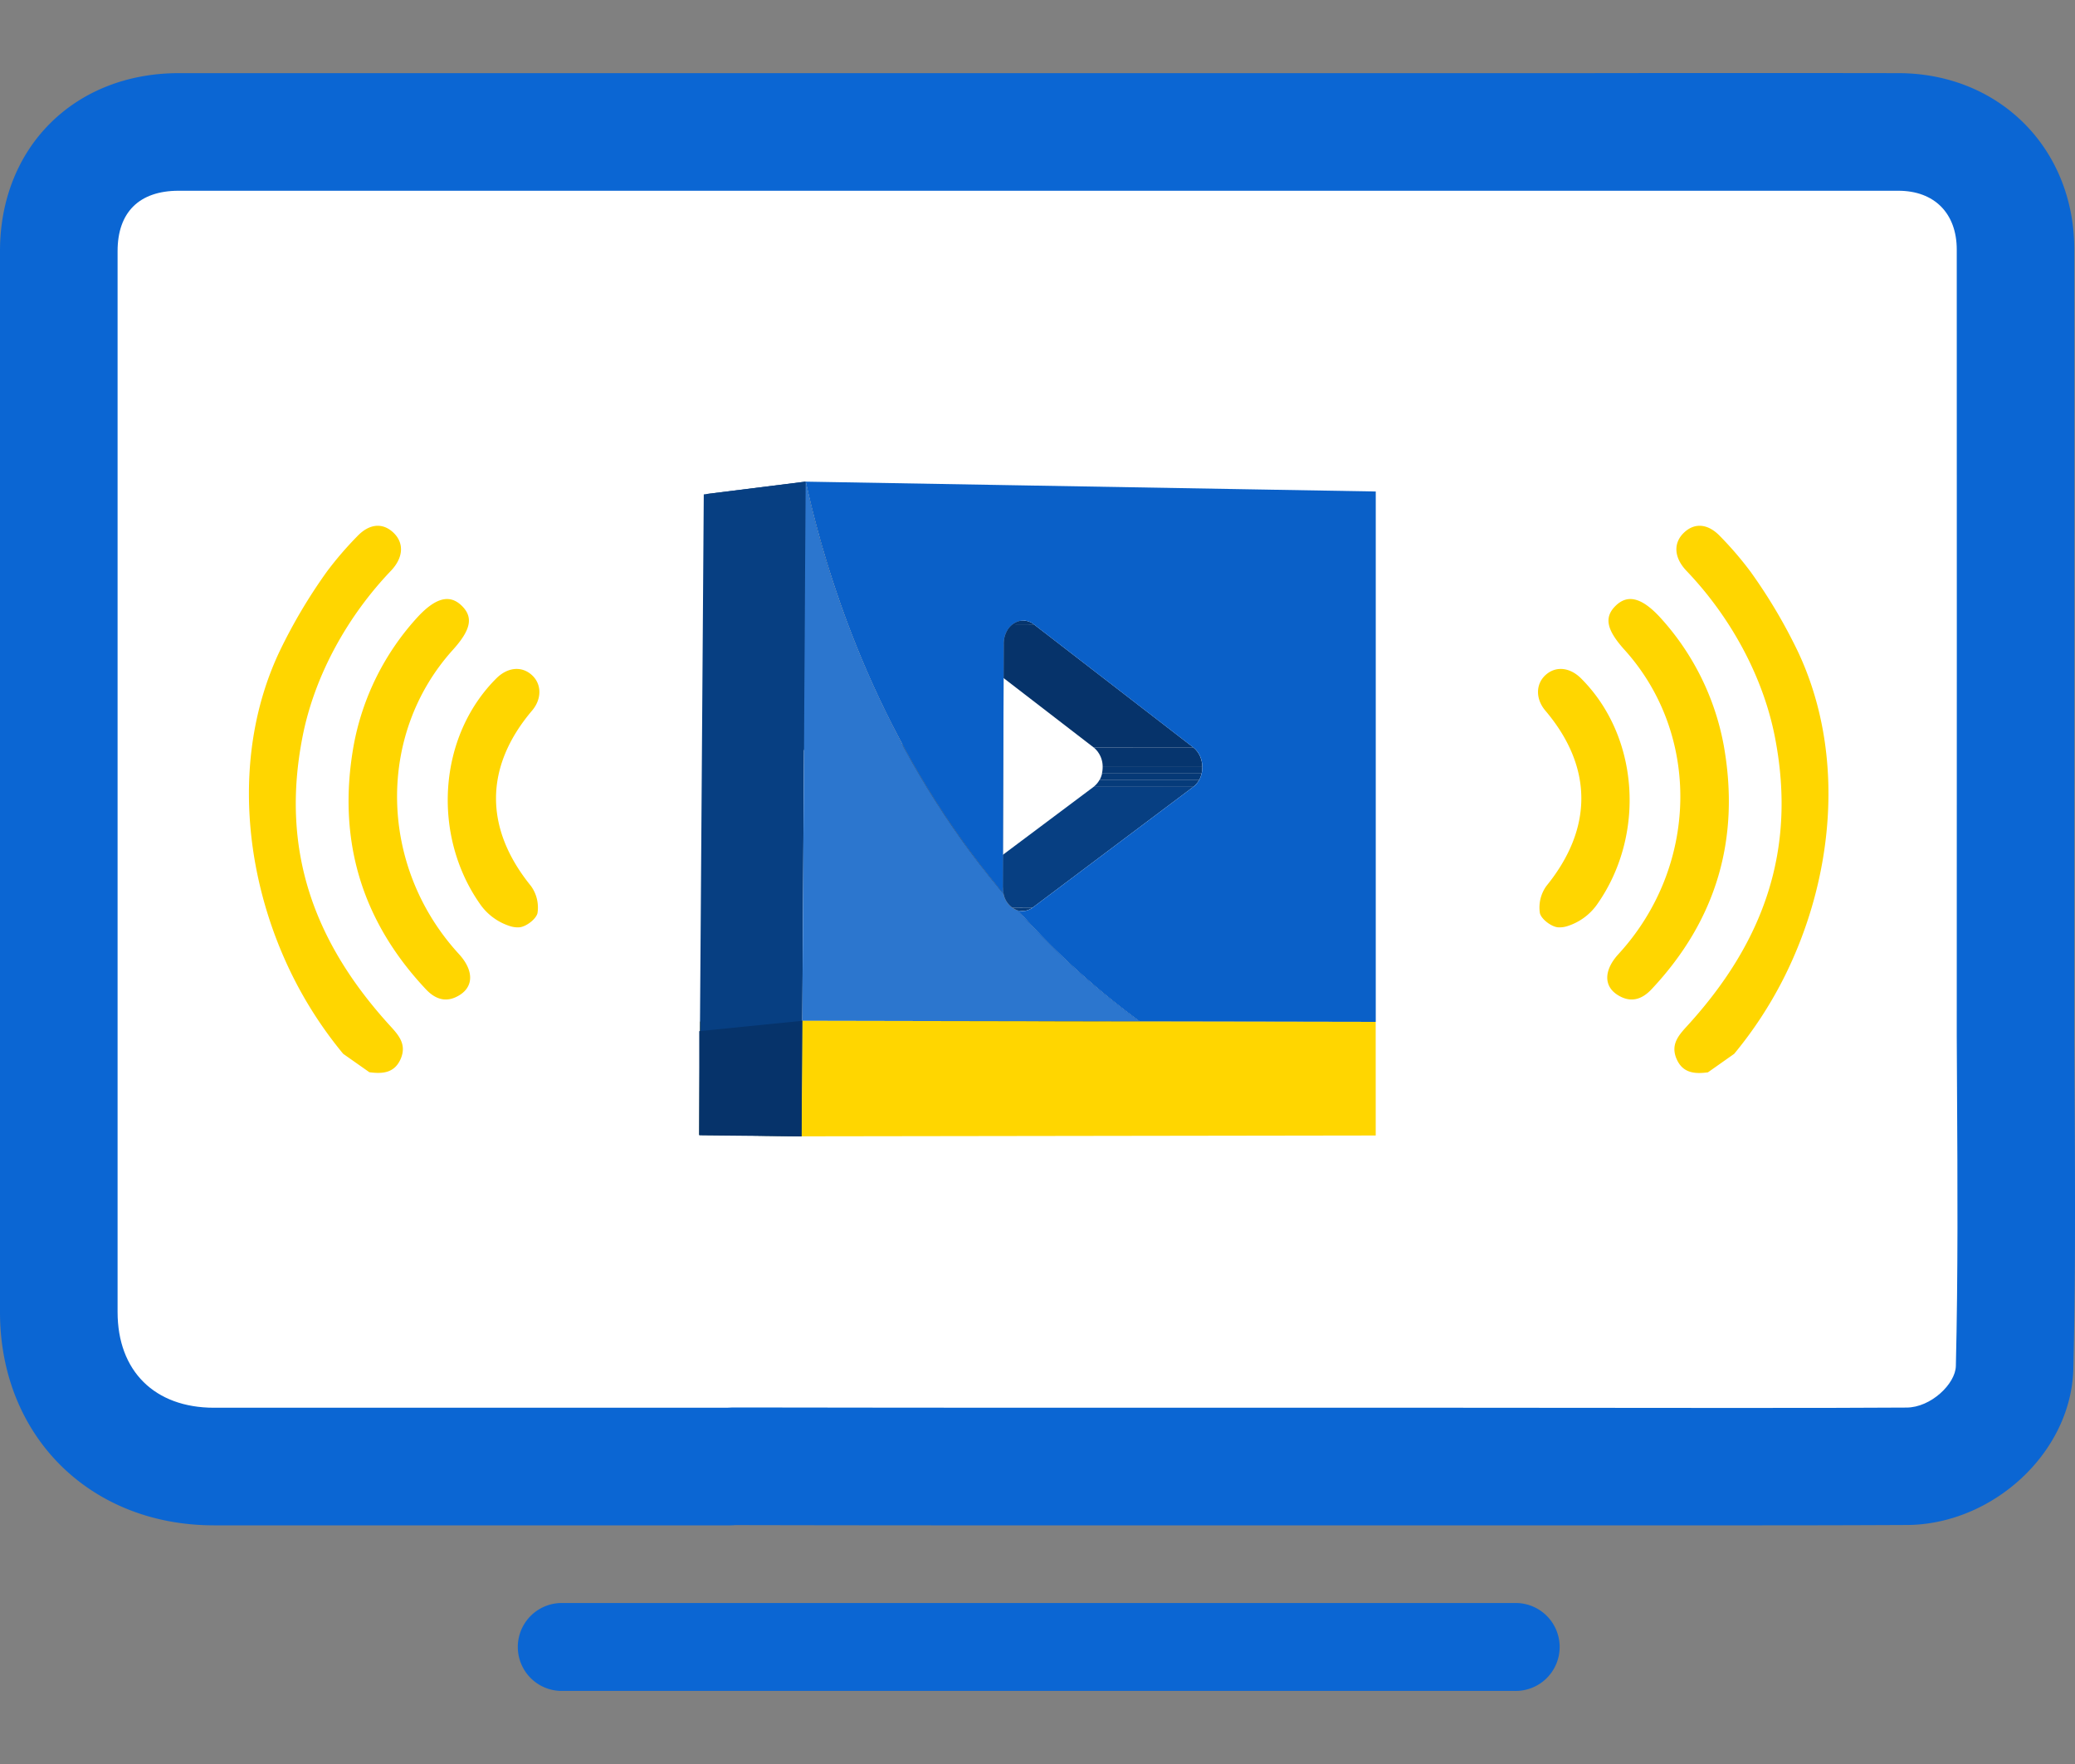 <svg xmlns="http://www.w3.org/2000/svg" xmlns:xlink="http://www.w3.org/1999/xlink" id="Layer_8" data-name="Layer 8" width="600" height="510" viewBox="0 0 600 510"><rect x="0" y="0" width="600" height="510" fill="#808080" stroke="none"/><defs><style>.cls-1{fill:none;}.cls-2{fill:#0b66d3;}.cls-3{fill:#fff;}.cls-4{fill:#ffd600;}.cls-5{isolation:isolate;}.cls-6{clip-path:url(#clip-path);}.cls-7{fill:#063b7a;}.cls-8{fill:#063976;}.cls-9{fill:#063772;}.cls-10{fill:#06356e;}.cls-11{fill:#06336a;}.cls-12{fill:#073f82;}.cls-13{clip-path:url(#clip-path-2);}.cls-14{clip-path:url(#clip-path-3);}.cls-15{clip-path:url(#clip-path-4);}.cls-16{fill:#858585;}.cls-17{fill:#8a8a8a;}.cls-18{clip-path:url(#clip-path-5);}.cls-19{clip-path:url(#clip-path-6);}.cls-20{fill:#8f8f8f;}.cls-21{fill:#949494;}.cls-22{fill:#929292;}.cls-23{fill:#0a60c8;}.cls-24{clip-path:url(#clip-path-7);}.cls-25{fill:#183f6d;}.cls-26{fill:#927a00;}.cls-27{fill:#2c76ce;}</style><clipPath id="clip-path"><path class="cls-1" d="M345.05,227.49l-28.85,0c3.5-2.62,3.52-8.72,0-11.41h28.83C348.54,218.8,348.53,224.88,345.05,227.49Z"></path></clipPath><clipPath id="clip-path-2"><path class="cls-1" d="M269.88,180.39a5.06,5.06,0,0,0-3-1.11l29.09.12a5,5,0,0,1,3,1.11C290.24,180.47,278.12,183.19,269.88,180.39Z"></path></clipPath><clipPath id="clip-path-3"><path class="cls-1" d="M266.49,263.54a5,5,0,0,0,3-1.06l29.15-.12a4.9,4.9,0,0,1-3,1.05Z"></path></clipPath><clipPath id="clip-path-4"><path class="cls-1" d="M295.66,263.41l-29.17.13h-.05a5.08,5.08,0,0,1-1.28-.19A6.28,6.28,0,0,1,261,258.5a8.17,8.17,0,0,1-.19-1.81l29.2-.11a8.1,8.1,0,0,0,.19,1.81,6.28,6.28,0,0,0,4.19,4.84,4.94,4.94,0,0,0,1.28.18Z"></path></clipPath><clipPath id="clip-path-5"><path class="cls-1" d="M300.55,295.53a225.53,225.53,0,0,1-35.39-32.18l29.18-.12a224.37,224.37,0,0,0,35.22,32.08C320.88,295.38,308.81,298.16,300.55,295.53Z"></path></clipPath><clipPath id="clip-path-6"><path class="cls-1" d="M290.24,186.09l-29.12-.1c0-4,2.77-6.75,5.73-6.71l29.09.12C293,179.36,290.26,182.13,290.24,186.09Z"></path></clipPath><clipPath id="clip-path-7"><path class="cls-1" d="M250.1,244.67c-29.15-40-41.28-81.6-46.57-105.66l29.41.24c5.29,24,17.38,65.42,46.41,105.34q5.31,7.31,10.8,13.8l-29.2.11Q255.44,252,250.1,244.67Z"></path></clipPath></defs><path class="cls-2" d="M599.79,299.5a5.06,5.06,0,0,0,0-.56c0-58.92.05-167.93,0-226.84,0-29.21-21.68-50.9-50.83-50.95q-45.6-.07-91.21,0H51.62C21.53,21.18,0,42.6,0,72.59Q0,226,0,379.34C0,415.16,26,441,61.89,441H211.31c.54,0,1.15-.07,1.78-.07q48.22.1,96.45.07h77.15c.85,0,1.66,0,2.43,0h33.56q43.43,0,86.89,0,20.88,0,41.79-.1c24.73-.1,47.58-20.83,48.16-45.19C600.3,363.68,599.93,331.58,599.79,299.5Z"></path><path class="cls-3" d="M422.68,407H309.54q-48.18,0-96.37-.08h0c-1,0-2,0-3,.08H61.9C44.72,407,34,396.4,34,379.32Q34,226,34,72.59c0-11.23,6.27-17.43,17.63-17.44H457.77l60.81,0q15.18,0,30.35,0c10.4,0,16.87,6.52,16.88,17,.05,58.67,0,167,0,226.09,0,.47,0,.95,0,1.43l.08,15.6c.15,26.21.3,53.3-.34,79.68-.12,5.13-7.21,12-14.3,12q-20.88.12-41.66.1H492.19Z"></path><path class="cls-3" d="M509.57,441v0q-43.45,0-86.89,0Z"></path><path class="cls-2" d="M437.92,488.87H162.08a12.71,12.71,0,0,1,0-25.41H437.92a12.71,12.71,0,1,1,0,25.41Z"></path><path class="cls-4" d="M99.24,304.68a117.13,117.13,0,0,1-14.08-21.4c-14.71-28.81-18.42-65.06-4.36-94.87a153.71,153.71,0,0,1,13.7-23.12,100.31,100.31,0,0,1,8.73-10.17c3.53-3.76,7.41-4.07,10.51-1.14s3,7.12-.66,11c-12.57,13.13-22.17,30.33-25.63,48.18C81.12,245.68,90.64,272.4,113,296.8c2.43,2.65,4.46,5.17,3,9-1.74,4.44-5.29,4.72-9.19,4.2Z"></path><path class="cls-4" d="M121,178.14c5.1-5.39,9.1-6.36,12.53-3s2.58,7-2.54,12.7c-22.21,24.54-21.46,62.76,1.72,88,4.19,4.57,4.34,9.21.27,11.8-3.73,2.37-7,1.42-9.89-1.69-18.73-19.95-25.59-43.46-20.85-70.29A74.91,74.91,0,0,1,121,178.14Z"></path><path class="cls-4" d="M147.61,267.8a16.68,16.68,0,0,1-9-6.71c-13.66-19.72-12-48.08,4.9-64.95,3.26-3.25,7.31-3.64,10.25-1s2.93,7,.05,10.35c-13.81,16.32-13.78,34.05-.29,50.65a10.64,10.64,0,0,1,1.91,7.8c-.34,1.74-3.3,4-5.24,4.16A7.21,7.21,0,0,1,147.61,267.8Z"></path><path class="cls-4" d="M501.45,304.68a117.13,117.13,0,0,0,14.08-21.4c14.71-28.81,18.42-65.06,4.36-94.87a152.93,152.93,0,0,0-13.71-23.12,99,99,0,0,0-8.72-10.17c-3.53-3.76-7.42-4.07-10.51-1.14s-3,7.12.65,11c12.58,13.13,22.17,30.33,25.64,48.18,6.33,32.55-3.19,59.27-25.58,83.67-2.43,2.65-4.47,5.17-3,9,1.75,4.44,5.3,4.72,9.2,4.2Z"></path><path class="cls-4" d="M479.7,178.14c-5.11-5.39-9.1-6.36-12.53-3s-2.59,7,2.54,12.7c22.2,24.54,21.46,62.76-1.72,88-4.19,4.57-4.35,9.21-.27,11.8,3.73,2.37,7,1.42,9.89-1.69,18.72-19.95,25.59-43.46,20.85-70.29A74.91,74.91,0,0,0,479.7,178.14Z"></path><path class="cls-4" d="M453.08,267.8a16.68,16.68,0,0,0,9-6.71c13.65-19.72,12-48.08-4.9-64.95-3.26-3.25-7.32-3.64-10.25-1s-2.93,7-.05,10.35c13.8,16.32,13.77,34.05.28,50.65a10.63,10.63,0,0,0-1.9,7.8c.34,1.74,3.3,4,5.24,4.16A7.21,7.21,0,0,0,453.08,267.8Z"></path><g class="cls-5"><g class="cls-5"><g class="cls-6"><g class="cls-5"><path class="cls-7" d="M345.05,227.49l-28.85,0a6.36,6.36,0,0,0,1.76-2.07h28.83a6.28,6.28,0,0,1-1.74,2.06"></path><path class="cls-8" d="M346.79,225.43H318a7.48,7.48,0,0,0,.67-1.8h28.83a7.57,7.57,0,0,1-.67,1.79"></path><path class="cls-9" d="M347.46,223.64H318.63a8.49,8.49,0,0,0,.21-1.89h28.82a8,8,0,0,1-.2,1.89"></path><path class="cls-10" d="M347.66,221.75H318.84a7.17,7.17,0,0,0-2.6-5.65h28.83a7.14,7.14,0,0,1,2.59,5.64"></path></g></g></g><polygon class="cls-11" points="397.8 295.44 369.19 295.66 300.55 295.53 329.56 295.31 397.8 295.44"></polygon><polygon class="cls-11" points="345.07 216.11 316.24 216.1 269.88 180.39 298.94 180.51 345.07 216.11"></polygon><polygon class="cls-12" points="298.64 262.36 269.49 262.48 316.2 227.51 345.05 227.49 298.64 262.36"></polygon><g class="cls-5"><g class="cls-13"><g class="cls-5"><path class="cls-10" d="M298.94,180.51l-29.06-.12a5.06,5.06,0,0,0-3-1.11l29.09.12a5,5,0,0,1,3,1.11"></path></g></g></g><g class="cls-5"><g class="cls-14"><g class="cls-5"><path class="cls-8" d="M295.66,263.41l-29.17.13.56,0,29.16-.13a3.39,3.39,0,0,1-.55,0"></path><path class="cls-7" d="M296.21,263.37l-29.16.13a5.07,5.07,0,0,0,2.44-1l29.15-.12a5.07,5.07,0,0,1-2.43,1"></path></g></g></g><g class="cls-5"><g class="cls-15"><g class="cls-5"><path class="cls-16" d="M295.66,263.41l-29.17.13h-.05a5.08,5.08,0,0,1-1.28-.19A6.28,6.28,0,0,1,261,258.5a8.14,8.14,0,0,1-.19-1.74l29.2-.1a8,8,0,0,0,.19,1.73,6.28,6.28,0,0,0,4.19,4.84,4.94,4.94,0,0,0,1.28.18h0"></path><path class="cls-17" d="M290,256.66l-29.2.1v-.07l29.2-.11v.08"></path></g></g></g><g class="cls-5"><g class="cls-18"><g class="cls-5"><path class="cls-10" d="M329.56,295.31l-29,.22a225.53,225.53,0,0,1-35.39-32.18l29.18-.12a224.37,224.37,0,0,0,35.22,32.08"></path></g></g></g><g class="cls-5"><g class="cls-19"><g class="cls-5"><path class="cls-17" d="M290.24,186.09l-29.12-.1a8.2,8.2,0,0,1,.21-1.83l29.12.1a8.34,8.34,0,0,0-.21,1.83"></path><path class="cls-20" d="M290.45,184.26l-29.12-.1a7.56,7.56,0,0,1,.68-1.78l29.11.11a7.21,7.21,0,0,0-.67,1.77"></path><path class="cls-21" d="M291.12,182.49,262,182.38a5.68,5.68,0,0,1,4.23-3.06l29.09.12a5.62,5.62,0,0,0-4.21,3.05"></path><path class="cls-20" d="M295.33,179.44l-29.09-.12a4.17,4.17,0,0,1,.61,0l29.09.12a4.08,4.08,0,0,0-.61,0"></path></g></g></g><polygon class="cls-22" points="289.96 256.58 260.76 256.69 261.12 185.99 290.24 186.09 289.96 256.58"></polygon><path class="cls-23" d="M397.81,142.1V295.44l-68.24-.13a224.37,224.37,0,0,1-35.22-32.08,4.8,4.8,0,0,0,4.3-.87l46.41-34.87c3.48-2.61,3.49-8.69,0-11.38l-46.13-35.6a5,5,0,0,0-3-1.11c-2.95,0-5.68,2.73-5.7,6.69L290,256.58a8.1,8.1,0,0,0,.19,1.81q-5.47-6.49-10.8-13.8c-29-39.92-41.12-81.35-46.41-105.34Z"></path><g class="cls-5"><g class="cls-24"><g class="cls-5"><path class="cls-10" d="M290.15,258.39l-29.2.11q-5.51-6.51-10.85-13.83c-29.15-40-41.3-77.67-46.6-101.74l29.44-3.68c5.29,24,17.38,65.42,46.41,105.34q5.31,7.31,10.8,13.8"></path></g></g></g><polygon class="cls-25" points="329.56 295.31 300.55 295.53 202.41 295.35 231.99 295.13 329.56 295.31"></polygon><polygon class="cls-26" points="231.78 328.53 202.19 328.09 202.41 295.35 231.99 295.13 231.99 295.41 231.78 328.53"></polygon><polygon class="cls-12" points="231.78 328.53 202.19 328.09 202.41 295.35 203.5 142.93 232.94 139.24 231.99 295.13 231.99 295.41 231.78 328.53"></polygon><path class="cls-27" d="M329.56,295.32,232,295.13l.95-155.89a294.14,294.14,0,0,0,28,76.12,259.36,259.36,0,0,0,18.37,29.24c1.68,2.29,3.37,4.54,5.07,6.71,1.41,1.8,2.81,3.55,4.24,5.28.5.6,1,1.2,1.5,1.8a6.69,6.69,0,0,0,2.48,4,4.81,4.81,0,0,0,1.71.85A225.55,225.55,0,0,0,329.56,295.32Z"></path><polygon class="cls-4" points="397.79 295.44 397.8 328.29 231.78 328.53 231.99 295.41 231.99 295.13 329.56 295.32 397.79 295.44"></polygon></g><polygon class="cls-11" points="231.99 295.13 202.19 298.12 202.19 328.24 231.78 328.53 231.99 295.13"></polygon></svg>